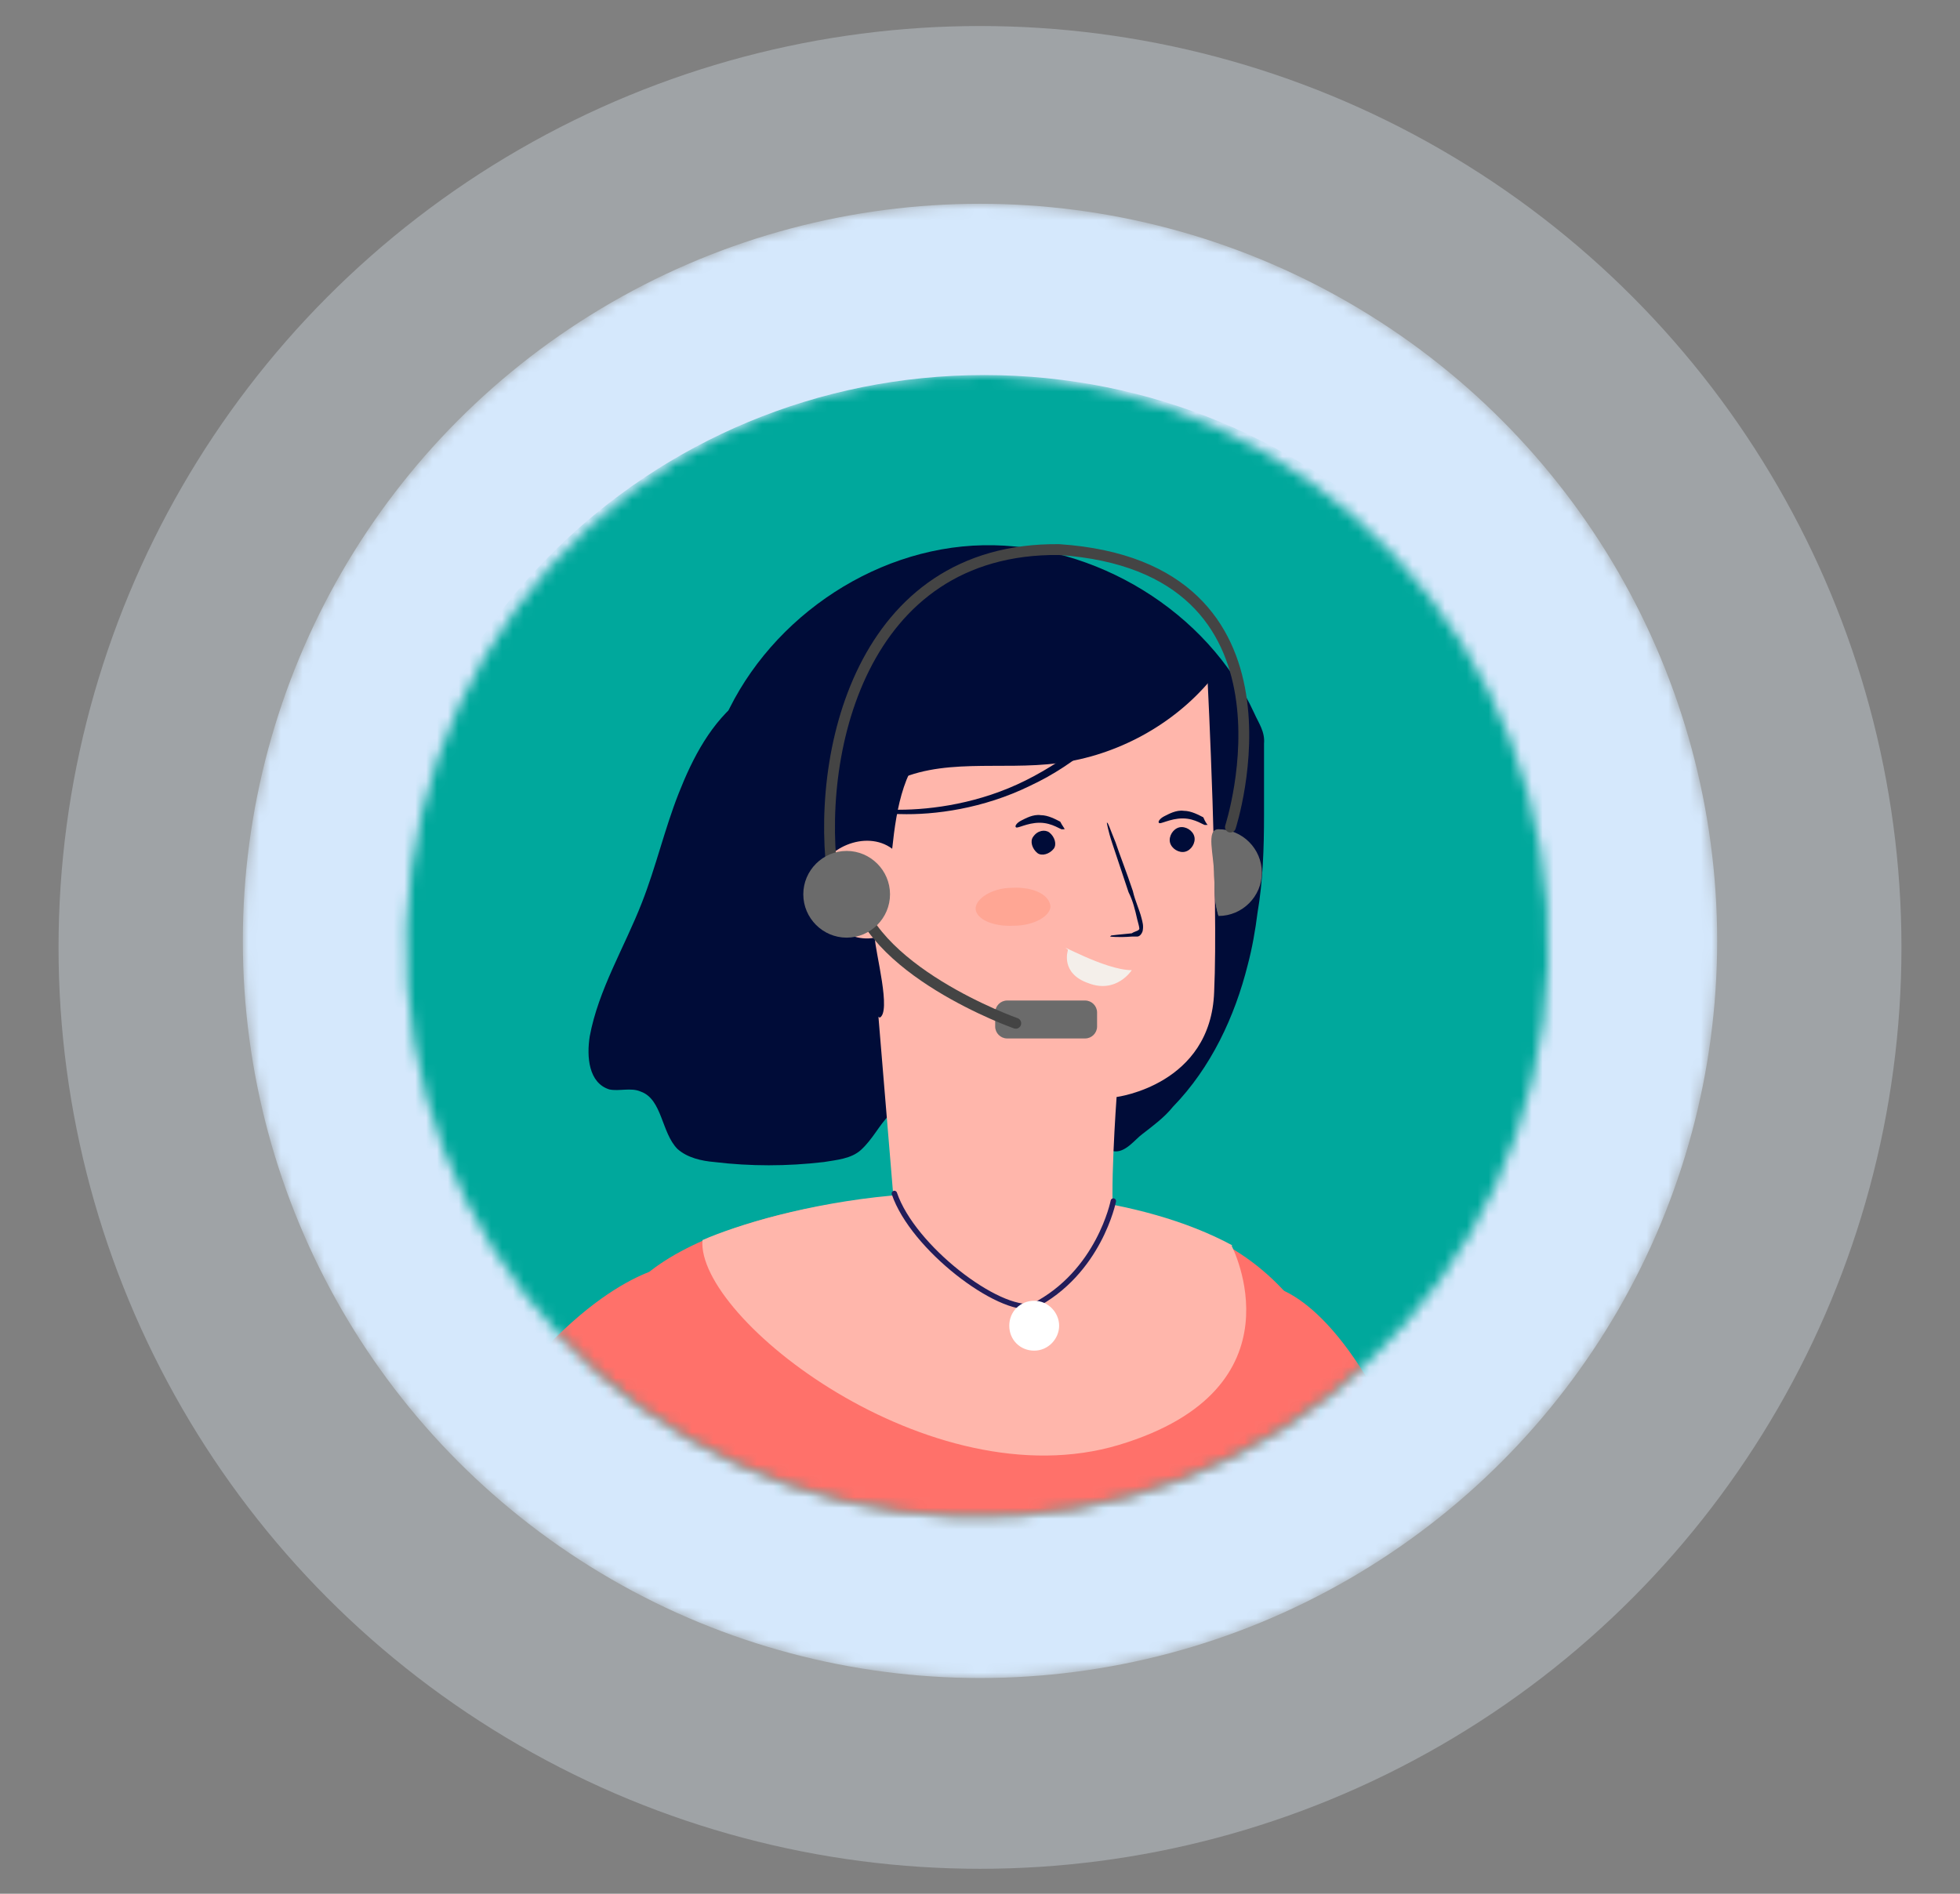 <?xml version="1.0" encoding="UTF-8"?>
<svg id="Layer_1" xmlns="http://www.w3.org/2000/svg" xmlns:xlink="http://www.w3.org/1999/xlink" version="1.1" viewBox="0 0 180.8 174.7">
  <rect x="0" y="0" width="180.8" height="174.7" fill="#808080" stroke="none"/>
  <!-- Generator: Adobe Illustrator 29.3.1, SVG Export Plug-In . SVG Version: 2.1.0 Build 151)  -->
  <defs>
    <style>
      .st0 {
        mask: url(#mask);
      }

      .st1, .st2 {
        fill: #e8f3ff;
      }

      .st2 {
        fill-opacity: .3;
      }

      .st3 {
        mask: url(#mask-2);
      }

      .st4 {
        mask: url(#mask-1);
      }

      .st5 {
        fill: #fff;
      }

      .st6 {
        stroke: #231d5a;
        stroke-width: .5px;
      }

      .st6, .st7 {
        fill: none;
        stroke-linecap: round;
        stroke-miterlimit: 10;
      }

      .st7 {
        stroke: #444;
      }

      .st8 {
        fill: #000c38;
      }

      .st9 {
        opacity: .5;
      }

      .st10 {
        fill: #d5e8fc;
      }

      .st11 {
        fill: #6b6b6b;
      }

      .st12 {
        fill: #00a89c;
      }

      .st13 {
        fill: #ff957e;
      }

      .st14 {
        fill: #ffb6ab;
      }

      .st15 {
        fill: #f4efea;
      }

      .st16 {
        fill: #ff716a;
      }
    </style>
    <mask id="mask" x="22.4" y="18.8" width="136" height="136" maskUnits="userSpaceOnUse">
      <g id="mask0_118_2524">
        <circle class="st1" cx="90.4" cy="86.8" r="68"/>
      </g>
    </mask>
    <mask id="mask-1" x="34.8" y="34.6" width="112.1" height="110.2" maskUnits="userSpaceOnUse">
      <g id="mask1_118_2524">
        <path class="st5" d="M142.8,89c1-29.1-21.8-53.4-50.9-54.4-29.1-1-53.4,21.8-54.4,50.9-1,29.1,21.8,53.4,50.9,54.4,29.1,1,53.4-21.8,54.4-50.9Z"/>
      </g>
    </mask>
    <mask id="mask-2" x="17.3" y="34.6" width="130.1" height="171.3" maskUnits="userSpaceOnUse">
      <g id="mask2_118_2524">
        <path class="st5" d="M142.8,89c1-29.1-21.8-53.4-50.9-54.4-29.1-1-53.4,21.8-54.4,50.9-1,29.1,21.8,53.4,50.9,54.4,29.1,1,53.4-21.8,54.4-50.9Z"/>
      </g>
    </mask>
  </defs>
  <circle class="st2" cx="90.4" cy="87.4" r="85"/>
  <g class="st0">
    <circle class="st10" cx="90.4" cy="86.8" r="68"/>
  </g>
  <g class="st4">
    <path class="st12" d="M90.8,144.8c31,0,56-24.7,56-55.1s-25.1-55.1-56-55.1-56,24.7-56,55.1,25.1,55.1,56,55.1Z"/>
  </g>
  <g class="st3">
    <g>
      <path class="st8" d="M79.4,106.1c-.9.8-2.2.9-3.4,1.1-3.4.4-6.8.4-10.1,0-1.2-.1-2.5-.4-3.4-1.2-1.5-1.5-1.4-4.6-3.4-5.3-.9-.4-2,0-2.9-.2-1.9-.6-2.1-3-1.8-4.9.8-4.3,3.2-8.2,4.8-12.3,1.3-3.3,2.1-6.8,3.4-10.1,1.3-3.3,3-6.6,5.9-8.8.5-.4,1.1-.7,1.6-.9,1.3-.5,2.8.1,4,.9,3.4,2.3,4.8,6.7,5.2,10.9.4,4.2-.1,8.3.6,12.4.5,2.8,1.5,5.5,2.2,8.3.4,1.4.6,2.8.7,4.2,0,1.1,0,1.9-.8,2.7-.9.9-1.5,2.2-2.6,3.2Z"/>
      <path class="st8" d="M102.3,106.1c.1.1.2.1.4.1,1.1.2,2-1.1,2.7-1.6.9-.7,2-1.5,2.8-2.5,3.5-3.6,5.7-8.3,6.9-13.1.4-1.5.7-3.2.9-4.8.5-2.9.6-6,.6-9v-6.6c.1-1.1-.5-1.9-.9-2.8-4.3-9.4-14.7-15.7-25-15.5-10.4.2-20.3,7.2-24.2,16.8.5.5.8.9,1.3,1.4,1.3,1.4,2.6,2.8,4,4.3,1.9,2.1,3.9,4.2,5.7,6.3,2.2,2.5,4.5,4.8,6.7,7.3,2.2,2.5,4.5,4.9,6.7,7.4,2,2.1,3.9,4.2,5.9,6.3,1.4,1.5,2.7,2.9,4.1,4.5.4.5.9,1.2,1.4,1.5Z"/>
      <path class="st14" d="M102.8,113c-.5-2.2.2-11.8.2-11.8,0,0,8.7-1.1,9-9.7.4-8.7-.6-28.6-.6-28.6l-15.9-7.5-17.2,13.6-5.2,13.8,7.6,7,1.8,21.7,20.3,1.5Z"/>
      <path class="st8" d="M110.2,77.4c0,.6-.5,1.2-1.1,1.2s-1.2-.5-1.2-1.1.5-1.2,1.1-1.2,1.2.5,1.2,1.1Z"/>
      <path class="st8" d="M111.2,76.1c-.1.1-.9-.6-2.1-.6s-2.1.6-2.2.4c-.1-.1.1-.4.5-.6.4-.2,1.1-.6,1.8-.5.7,0,1.4.4,1.8.6.2.5.4.7.4.7Z"/>
      <path class="st8" d="M96.8,76.8c.5.4.7,1.1.4,1.5-.4.5-1.1.7-1.5.4-.5-.4-.7-1.1-.4-1.5.4-.6,1.1-.7,1.5-.4Z"/>
      <path class="st8" d="M98,76.5c-.1.1-.9-.6-2.1-.6s-2.1.6-2.2.4c-.1-.1.1-.4.5-.6.4-.2,1.1-.6,1.8-.5.7,0,1.4.4,1.8.6.2.4.4.6.4.7Z"/>
      <path class="st8" d="M102.4,86.4s.7.1,2,0h.5c.2,0,.4-.2.5-.5.1-.5,0-.8-.1-1.2-.2-.8-.6-1.6-.8-2.5-.6-1.8-1.2-3.3-1.6-4.5-.5-1.2-.7-1.9-.8-1.8,0,0,.1.7.5,1.9.4,1.2.9,2.7,1.5,4.5.4.8.6,1.6.8,2.5.1.4.2.7.2.9-.1.2-.4.2-.7.4-1.1.1-1.9.2-1.9.2Z"/>
      <g class="st9">
        <path class="st13" d="M96.9,83.6c0,.9-1.5,1.8-3.4,1.8-1.9.1-3.4-.6-3.5-1.5-.1-.9,1.4-2,3.4-2,2-.1,3.5.7,3.5,1.8Z"/>
      </g>
      <path class="st15" d="M98.5,87.6c-1.2-.8,3.4,1.9,5.9,1.9,0,0-1.4,2.2-4,1.2-2.6-.9-1.9-3-1.9-3Z"/>
      <path class="st8" d="M111.7,62.7c-3.5,4.2-8.7,7-14.1,7.7-5.3.7-10.9-.6-15.5,1.9-.7-4.3,1.8-8.8,5.3-11.3,3.6-2.5,8.2-3.2,12.5-2.7,4.3.6,8.4,2.2,12.4,4.2"/>
      <path class="st8" d="M81.1,93.9c1.2-.4-.4-6.2-.4-7.4-2.9.6-6-2.5-5.4-5.4.6-2.9,4.6-4.6,7-2.8.4-3.8,1.1-8,4.1-10.1,1.9-1.4,4.5-1.6,6.7-2,6.1-.9,12-3.3,17.1-6.6-4.3-5.3-11.1-8-17.9-8.1,0,0-19.8,1.8-24.7,14.3-4.9,12.4,4.2,30.4,13.5,28Z"/>
      <path class="st8" d="M107.1,60.3s-.1.5-.6,1.3c-.4.8-1.1,1.9-2,3.2-1.9,2.5-5,5.6-9.5,7.7-4.3,2.1-8.8,2.7-12,2.6-1.5,0-2.8-.2-3.8-.4-.8-.1-1.3-.4-1.3-.4,0-.1,1.9.4,5,.4s7.5-.6,11.7-2.7c4.2-2.1,7.5-5,9.4-7.5,2.1-2.5,2.9-4.2,2.9-4.2Z"/>
      <path class="st11" d="M112.4,76.5c2.2,0,4,1.8,4,4s-1.8,4-4,4c-.4-1.4-.3-1.8-.4-3.7,0-1.9-.8-4.3.4-4.3Z"/>
      <path class="st11" d="M112.4,84.5c-.4-1.4-.3-1.8-.4-3.7,0-1.9-.4-3.2.4-4.3"/>
      <path class="st16" d="M116.1,118.5s4.6-.6,10.4,9.3c5.7,9.8,28.3,42.1,18.4,47.8-9.8,5.7-17.4-1.2-20.2-6.9-2.9-5.7-26.5-33.4-24.9-40.9,1.8-7.6,9.3-11.6,16.2-9.3Z"/>
      <path class="st16" d="M108.6,113c6.7,1.9,12,7,14.4,13.6.1.4.2.6.4.8,1.5,3.9,10,15.4,3.9,24.6-6.1,9.3-9.3,12.3-9.3,27s2.3,15.4,0,20c-3.9,4.6-25.3,13-60.7-.8-5.6-2.2,6.9-20.8,3.9-36.9-3-16.2-9.3-34.6-3-42.3,5.2-6.6,27.4-12.5,50.5-6Z"/>
      <path class="st16" d="M61.8,116.8s-6.9.6-16.2,13.2c-9.3,12.7-26.5,32.2-28.3,39.2-1.2,6.9,9.8,11.5,19,6.3,9.3-5.2,25.9-24.9,32.2-32.2,6.4-7.5,6-29.4-6.8-26.5Z"/>
      <path class="st14" d="M113.6,114.9s6.9,13.2-10.4,18.4c-17.4,5.2-39-11.7-38.4-18.9,3.2-1.4,9.8-3.4,17.4-4.1,10.5-1,23,0,31.5,4.6h0Z"/>
      <path class="st6" d="M102.7,110.8s-1.3,6.6-7.4,9.7c-3.2.6-11.1-5.4-12.8-10.4"/>
      <path class="st5" d="M95.4,124.6c1.3,0,2.3-1.1,2.3-2.3s-1-2.3-2.3-2.3-2.3,1-2.3,2.3,1,2.3,2.3,2.3Z"/>
      <path class="st11" d="M92.9,95.8h7.2c.6,0,1.1-.5,1.1-1.1v-1.3c0-.6-.5-1.1-1.1-1.1h-7.2c-.6,0-1.1.5-1.1,1.1v1.3c0,.6.5,1.1,1.1,1.1Z"/>
      <path class="st7" d="M78.7,81.5c1.1,8,15,12.9,15,12.9"/>
      <path class="st7" d="M113.5,76.3s7.8-24-15.8-25.6c-18.4-.2-22.6,19.1-20.8,30.8"/>
      <path class="st11" d="M78.1,86.5c2.2,0,4-1.8,4-4s-1.8-4-4-4-4,1.8-4,4,1.8,4,4,4Z"/>
    </g>
  </g>
</svg>